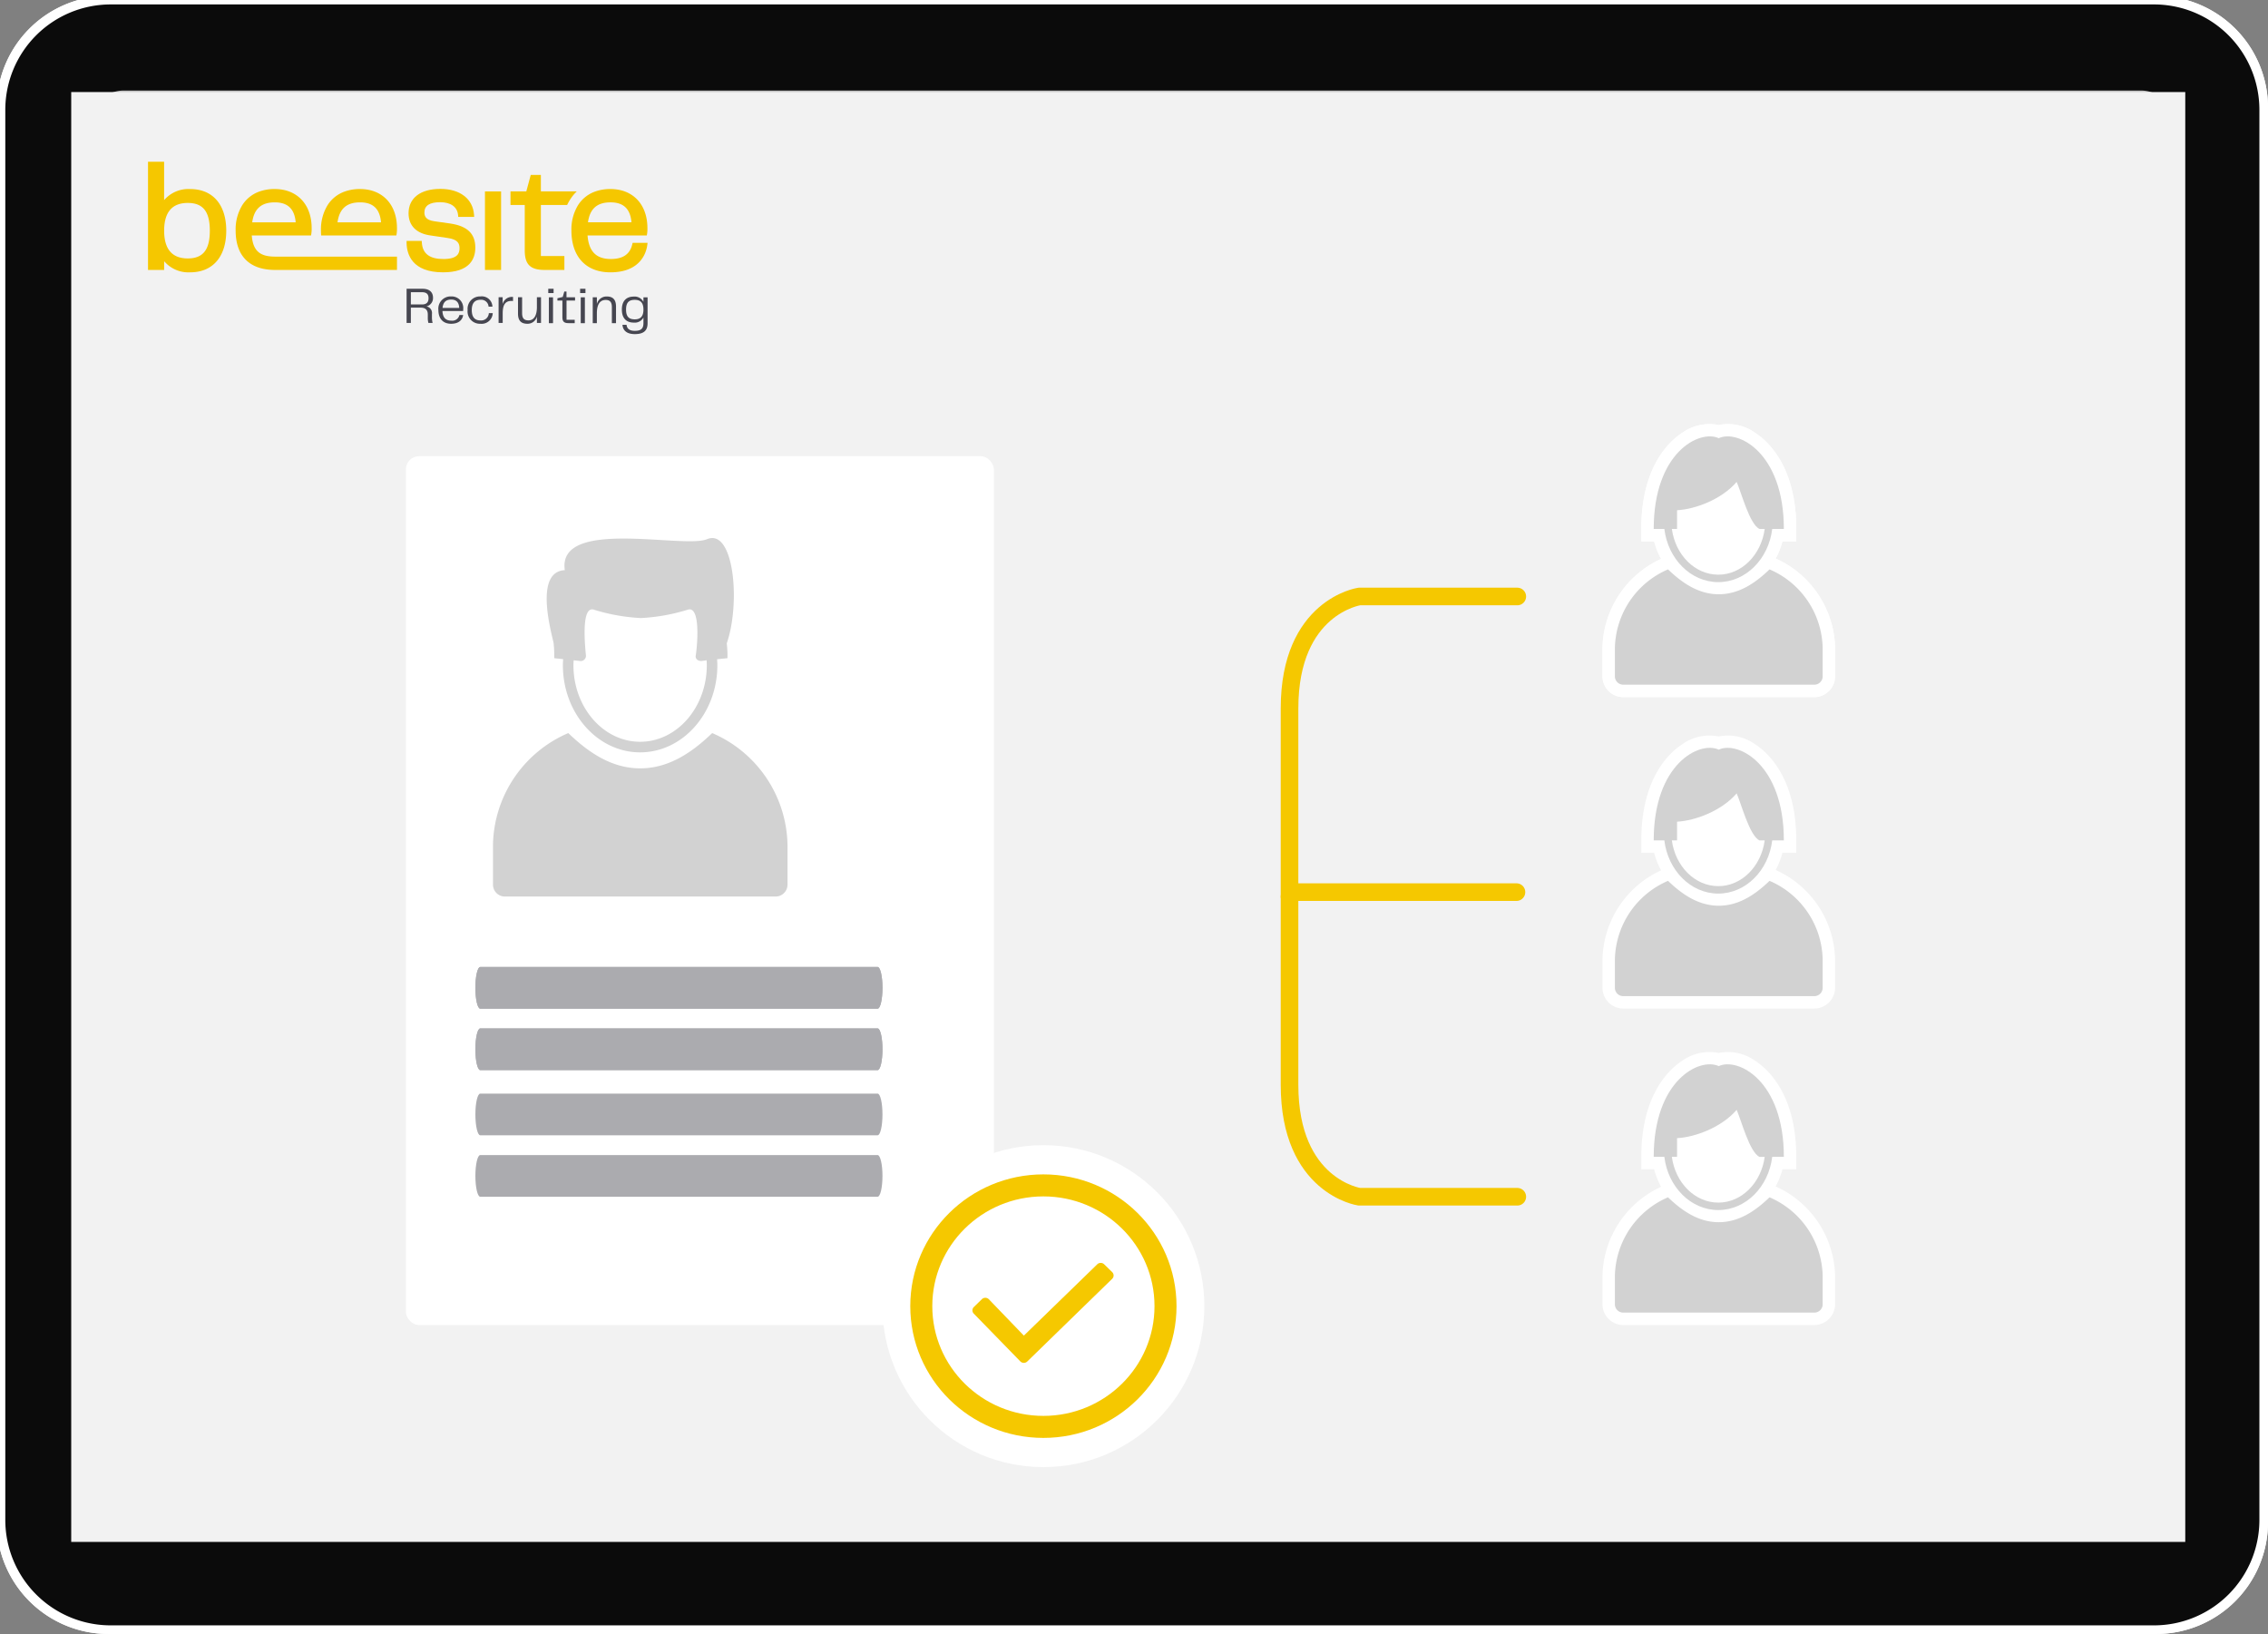 <svg xmlns="http://www.w3.org/2000/svg" xmlns:xlink="http://www.w3.org/1999/xlink" width="515" height="371" viewBox="0 0 515 371">
  <rect x="0" y="0" width="515" height="371" fill="#808080" stroke="none"/>
  <defs>
    <clipPath id="clip-path">
      <path id="Pfad_1850" data-name="Pfad 1850" d="M0-83.344H113.443v-39.141H0Z" transform="translate(0 122.485)" fill="none"/>
    </clipPath>
    <clipPath id="clip-img-graphic-beesite-Personalanforderungsprozess-Einfache_Freigaben">
      <rect width="515" height="371"/>
    </clipPath>
  </defs>
  <g id="img-graphic-beesite-Personalanforderungsprozess-Einfache_Freigaben" clip-path="url(#clip-img-graphic-beesite-Personalanforderungsprozess-Einfache_Freigaben)">
    <path id="Pfad_1" data-name="Pfad 1" d="M25.522,371.948a25.406,25.406,0,0,1-25.4-25.415V25.416A25.406,25.406,0,0,1,25.522,0H490.479a25.406,25.406,0,0,1,25.4,25.416V346.533a25.406,25.406,0,0,1-25.4,25.415Z" transform="translate(-0.875 -0.948)" fill="#fff"/>
    <path id="Pfad_2" data-name="Pfad 2" d="M26.01,369.993A23.94,23.94,0,0,1,2.078,346.044V25.9A23.94,23.94,0,0,1,26.01,1.955H489.99A23.94,23.94,0,0,1,513.921,25.9V346.044a23.94,23.94,0,0,1-23.931,23.949Z" transform="translate(-0.875 -0.948)" fill="#0b0b0b"/>
    <path id="Pfad_6" data-name="Pfad 6" d="M28.941,350.443a7.329,7.329,0,0,1-7.326-7.332V28.837a7.329,7.329,0,0,1,7.326-7.331h458.12a7.329,7.329,0,0,1,7.326,7.331V343.111a7.329,7.329,0,0,1-7.326,7.332Z" transform="translate(-0.875 -0.948)" fill="#c4c4c4"/>
    <rect id="Rechteck_1" data-name="Rechteck 1" width="480.042" height="329.198" transform="translate(17.172 20.052)" fill="#f2f2f2"/>
    <path id="Pfad_1-2" data-name="Pfad 1" d="M25.522,371.948a25.406,25.406,0,0,1-25.4-25.415V25.416A25.406,25.406,0,0,1,25.522,0H490.479a25.406,25.406,0,0,1,25.4,25.416V346.533a25.406,25.406,0,0,1-25.4,25.415Z" transform="translate(-0.875 -0.948)" fill="#fff"/>
    <path id="Pfad_2-2" data-name="Pfad 2" d="M26.01,369.993A23.94,23.94,0,0,1,2.078,346.044V25.9A23.94,23.94,0,0,1,26.01,1.955H489.99A23.94,23.94,0,0,1,513.921,25.9V346.044a23.94,23.94,0,0,1-23.931,23.949Z" transform="translate(-0.875 -0.948)" fill="#0b0b0b"/>
    <path id="Pfad_6-2" data-name="Pfad 6" d="M28.941,350.443a7.329,7.329,0,0,1-7.326-7.332V28.837a7.329,7.329,0,0,1,7.326-7.331h458.12a7.329,7.329,0,0,1,7.326,7.331V343.111a7.329,7.329,0,0,1-7.326,7.332Z" transform="translate(-0.875 -0.948)" fill="#c4c4c4"/>
    <rect id="Rechteck_1-2" data-name="Rechteck 1" width="480.042" height="329.198" transform="translate(16.172 20.901)" fill="#f2f2f2"/>
    <g id="Gruppe_10200" data-name="Gruppe 10200" transform="translate(33.604 159.202)">
      <g id="Gruppe_9430" data-name="Gruppe 9430" transform="translate(0 -122.485)" clip-path="url(#clip-path)">
        <g id="Gruppe_9425" data-name="Gruppe 9425" transform="translate(58.723 28.849)">
          <path id="Pfad_1845" data-name="Pfad 1845" d="M-7.453-7.578c1.085,0,1.482-.549,1.482-1.435s-.455-1.342-1.47-1.342H-9.984v2.777Zm2.4,4.2h-.945a4.082,4.082,0,0,1-.14-1.2v-.711c0-1.109-.6-1.564-1.668-1.564H-9.984v3.477h-.969v-7.759h3.617c1.6,0,2.38.793,2.38,2.042a1.923,1.923,0,0,1-1.5,1.96,1.509,1.509,0,0,1,1.26,1.7v.817a4.893,4.893,0,0,0,.151,1.237" transform="translate(10.953 11.137)" fill="#464650"/>
        </g>
        <g id="Gruppe_9426" data-name="Gruppe 9426" transform="translate(65.942 30.587)">
          <path id="Pfad_1846" data-name="Pfad 1846" d="M-10.062-5.566c-.047-1.342-.735-1.9-1.82-1.9-1.109,0-1.832.525-1.96,1.9Zm-4.726.478A2.786,2.786,0,0,1-11.894-8.18,2.636,2.636,0,0,1-9.152-5.275a2.333,2.333,0,0,1-.023.409h-4.69c.07,1.6.84,2.182,2.007,2.182a1.647,1.647,0,0,0,1.843-1.272h.852c-.117.887-.793,1.984-2.73,1.984-2.007,0-2.894-1.353-2.894-3.115" transform="translate(14.788 8.18)" fill="#464650"/>
        </g>
        <g id="Gruppe_9427" data-name="Gruppe 9427" transform="translate(72.579 30.588)">
          <path id="Pfad_1847" data-name="Pfad 1847" d="M-6.212,0A2.41,2.41,0,0,1-3.494,2.322h-.875A1.67,1.67,0,0,0-6.177.758c-1.237,0-2.007.665-2.007,2.346s.747,2.345,1.972,2.345a1.736,1.736,0,0,0,1.9-1.657h.887A2.52,2.52,0,0,1-6.212,6.207,2.8,2.8,0,0,1-9.129,3.1,2.813,2.813,0,0,1-6.212,0" transform="translate(9.129)" fill="#464650"/>
        </g>
        <g id="Gruppe_9428" data-name="Gruppe 9428" transform="translate(79.612 30.693)">
          <path id="Pfad_1848" data-name="Pfad 1848" d="M0-.174H.922V1.378A2.18,2.18,0,0,1,3.069-.256h.21V.666H3.022C1.3.607.934,1.867.934,3.513V5.66H0Z" transform="translate(0 0.256)" fill="#464650"/>
        </g>
        <g id="Gruppe_9429" data-name="Gruppe 9429" transform="translate(84.021 30.775)">
          <path id="Pfad_1849" data-name="Pfad 1849" d="M0-7.925v-3.722H.933V-8.03c0,1.3.572,1.634,1.458,1.634,1.213,0,1.9-1.085,1.9-3.022v-2.229h.933v5.834H4.294v-1.47a2.167,2.167,0,0,1-2.17,1.657C.653-5.627,0-6.4,0-7.925" transform="translate(0 11.647)" fill="#464650"/>
        </g>
      </g>
      <path id="Pfad_1851" data-name="Pfad 1851" d="M284.569-30.268h.94v5.874h-.94Zm-.141-1.939h1.21v.975h-1.21Z" transform="translate(-193.537 -61.429)" fill="#464650"/>
      <g id="Gruppe_9432" data-name="Gruppe 9432" transform="translate(0 -122.485)" clip-path="url(#clip-path)">
        <g id="Gruppe_9431" data-name="Gruppe 9431" transform="translate(92.97 29.484)">
          <path id="Pfad_1852" data-name="Pfad 1852" d="M-2.4-12.358v-3.76H-3.529v-.529l1.21-.294.352-1.222h.5v1.3H.478v.74H-1.461v4.371H.4v.763H-.991c-1.116,0-1.41-.435-1.41-1.374" transform="translate(3.529 18.161)" fill="#464650"/>
        </g>
      </g>
      <path id="Pfad_1854" data-name="Pfad 1854" d="M307.207-30.268h.94v5.874h-.94Zm-.141-1.939h1.211v.975h-1.211Z" transform="translate(-208.941 -61.429)" fill="#464650"/>
      <g id="Gruppe_9436" data-name="Gruppe 9436" transform="translate(0 -122.485)" clip-path="url(#clip-path)">
        <g id="Gruppe_9433" data-name="Gruppe 9433" transform="translate(100.992 30.6)">
          <path id="Pfad_1855" data-name="Pfad 1855" d="M0-.4H.94V1.138A2.252,2.252,0,0,1,3.184-.589c1.481,0,2.1.8,2.1,2.315V5.474h-.94V1.831C4.347.575,3.795.2,2.937.2c-1.3,0-2,1.01-2,3.031V5.474H0Z" transform="translate(0 0.589)" fill="#464650"/>
        </g>
        <g id="Gruppe_9434" data-name="Gruppe 9434" transform="translate(107.604 30.623)">
          <path id="Pfad_1856" data-name="Pfad 1856" d="M-6.23-11.007c1.257,0,1.974-.622,1.974-2.22s-.717-2.209-1.974-2.209c-1.34,0-1.974.622-1.974,2.209s.634,2.22,1.974,2.22M-9.015-9.762h.928c.071.775.564,1.363,1.868,1.363,1.387,0,1.962-.482,1.962-1.739v-1.28a2.225,2.225,0,0,1-2.185,1.151c-1.845,0-2.714-1.151-2.714-2.96s.869-2.949,2.714-2.949a2.256,2.256,0,0,1,2.185,1.2v-1.033h.94v5.886c0,1.563-.764,2.467-2.9,2.467-1.751,0-2.691-.764-2.8-2.1" transform="translate(9.156 16.176)" fill="#464650"/>
        </g>
        <g id="Gruppe_9435" data-name="Gruppe 9435" transform="translate(58.722 6.173)">
          <path id="Pfad_1857" data-name="Pfad 1857" d="M-21.16-16.742l-3.61-.507c-2.013-.284-2.283-1.178-2.283-2.017,0-1.535,1.2-2.317,3.562-2.317,2.413,0,3.9,1.057,4.079,2.9l.039.439h3.625l-.039-.516c-.27-3.605-3.2-5.845-7.636-5.845-4.527,0-7.23,2.07-7.23,5.541,0,2.8,1.781,4.595,5,5.034l3.919.575c2.331.333,2.655,1.313,2.655,2.321,0,1.139-.415,2.452-3.668,2.452-3.1,0-4.7-1.2-4.884-3.668l-.029-.449H-31.1l0,.492c.048,2.481,1.187,6.646,8.277,6.646,6.062,0,7.331-3.05,7.331-5.608,0-3.157-1.8-4.894-5.676-5.473" transform="translate(31.098 24.604)" fill="#f5c700"/>
        </g>
      </g>
      <path id="Pfad_1859" data-name="Pfad 1859" d="M239.448-83.545h3.664v-17.834h-3.664Z" transform="translate(-162.931 -14.361)" fill="#f5c700"/>
      <g id="Gruppe_9442" data-name="Gruppe 9442" transform="translate(0 -122.485)" clip-path="url(#clip-path)">
        <g id="Gruppe_9437" data-name="Gruppe 9437" transform="translate(82.317 2.997)">
          <path id="Pfad_1860" data-name="Pfad 1860" d="M-14.7-7.975V-11.72H-17l-1.009,3.745H-21.6v3.089h3.239V5.428c0,3.19,1.269,4.431,4.532,4.431h4.465V6.7H-14.7V-4.886h5.961a10.62,10.62,0,0,1,.719-1.3A9.888,9.888,0,0,1-6.553-7.975Z" transform="translate(21.598 11.72)" fill="#f5c700"/>
        </g>
        <g id="Gruppe_9438" data-name="Gruppe 9438" transform="translate(39.277 6.202)">
          <path id="Pfad_1861" data-name="Pfad 1861" d="M-36.453-22.456l.067-.4a7.315,7.315,0,0,0,.072-1.259c0-5.4-3.3-8.886-8.408-8.886a10.078,10.078,0,0,0-3.374.541,7.588,7.588,0,0,0-3.953,3.089,10.52,10.52,0,0,0-1.525,5.791c0,.386.014.763.043,1.125Zm-8.234-7.52c2.939,0,4.5,1.481,4.749,4.532h-9.875c.434-3.089,2.075-4.532,5.126-4.532" transform="translate(53.573 33.002)" fill="#f5c700"/>
        </g>
        <g id="Gruppe_9439" data-name="Gruppe 9439" transform="translate(19.902 6.202)">
          <path id="Pfad_1862" data-name="Pfad 1862" d="M-7.8-22.455H5.656l.068-.4A7.314,7.314,0,0,0,5.8-24.115c0-5.4-3.3-8.886-8.408-8.886a10.081,10.081,0,0,0-3.374.54,7.588,7.588,0,0,0-3.953,3.089,10.52,10.52,0,0,0-1.525,5.791c0,5.839,3.2,8.818,8.559,8.943v.012H25.172v-3.029H-2.584c-3.256-.026-4.929-1.186-5.216-4.8m5.222-7.52c2.939,0,4.5,1.481,4.749,4.532H-7.7c.435-3.089,2.076-4.532,5.126-4.532" transform="translate(11.463 33.001)" fill="#f5c700"/>
        </g>
        <g id="Gruppe_9440" data-name="Gruppe 9440" transform="translate(0 0)">
          <path id="Pfad_1863" data-name="Pfad 1863" d="M-20.349-13.216A7.272,7.272,0,0,0-26.242-10.7v-8.721H-29.9V5.158h3.663V3.165a7.246,7.246,0,0,0,5.893,2.529c5.14,0,8.21-3.533,8.21-9.455s-3.07-9.455-8.21-9.455m-.536,15.754c-3.552,0-5.357-2.119-5.357-6.3s1.805-6.3,5.357-6.3c3.465,0,5.015,1.945,5.015,6.3s-1.55,6.3-5.015,6.3" transform="translate(29.905 19.423)" fill="#f5c700"/>
        </g>
        <g id="Gruppe_9441" data-name="Gruppe 9441" transform="translate(96.15 6.202)">
          <path id="Pfad_1864" data-name="Pfad 1864" d="M-29.6-26.012l-.087.367c-.531,2.225-2.119,3.306-4.86,3.306-3.306,0-5-1.7-5.29-5.343h13.456l.068-.4a7.318,7.318,0,0,0,.072-1.26c0-5.4-3.3-8.886-8.408-8.886a10.073,10.073,0,0,0-3.374.541A7.588,7.588,0,0,0-41.973-34.6,10.522,10.522,0,0,0-43.5-28.806c0,5.946,3.311,9.494,8.852,9.494,7.018,0,8.181-4.711,8.369-6.154l.073-.545Zm-5.014-9.19c2.939,0,4.5,1.482,4.749,4.532h-9.875c.435-3.089,2.076-4.532,5.126-4.532" transform="translate(43.498 38.228)" fill="#f5c700"/>
        </g>
      </g>
    </g>
    <g id="Gruppe_10237" data-name="Gruppe 10237" transform="translate(-58.836 -43.419)">
      <g id="Gruppe_10235" data-name="Gruppe 10235" transform="translate(151 147)">
        <rect id="Rechteck_2410" data-name="Rechteck 2410" width="133.516" height="197.273" rx="3" fill="#fff"/>
      </g>
    </g>
    <g id="Gruppe_10452" data-name="Gruppe 10452" transform="translate(-22.723 11.672)">
      <path id="Pfad_2140" data-name="Pfad 2140" d="M68.155,73.062H6.715A6.722,6.722,0,0,1,0,66.347V57.233c0-12.25,8.25-24.441,19.616-28.989l2.4-.961,1.859,1.794c4.939,4.765,9.123,6.889,13.561,6.891s8.619-2.126,13.558-6.891l1.859-1.794,2.4.961C66.62,32.792,74.87,44.983,74.87,57.233v9.113a6.722,6.722,0,0,1-6.715,6.715M7.994,65.068H66.876V57.233A24.171,24.171,0,0,0,54.5,36.711c-4.043,3.521-9.751,7.249-17.064,7.252s-13.023-3.732-17.068-7.252A24.171,24.171,0,0,0,7.994,57.233Z" transform="translate(130.67 122.822)" fill="#fff"/>
      <path id="Pfad_2141" data-name="Pfad 2141" d="M32.837,56.666c-11.2,0-20.427-9.489-21.444-21.567l-2.053-.222V31.289a25.016,25.016,0,0,0-.1-2.8l-.131-.568C7.608,21.581,6.5,14.532,9.66,10.34a7.53,7.53,0,0,1,2.194-1.971,8.424,8.424,0,0,1,2.053-4C18.521-.66,28.819-.058,37.907.476c3.169.185,7.507.443,8.624.09a6.57,6.57,0,0,1,7.281,1.319c5.2,4.868,5.091,18.7,2.764,26.451.09,1.049.09,2.048.09,2.953v3.62l-2.39.237C53.24,47.2,44.019,56.666,32.837,56.666" transform="translate(135.24 106.483)" fill="#fff"/>
      <path id="Pfad_2142" data-name="Pfad 2142" d="M11.842,29.788l2.021.217c-.027.46-.061.921-.061,1.373,0,10.912,7.868,19.789,17.539,19.789s17.539-8.877,17.539-19.789c0-.446-.034-.9-.059-1.356l2.352-.235a23.614,23.614,0,0,0-.16-3.358c3.2-9.273,1.6-26.221-4.477-23.663C41.26,5.006,12.481-2.189,14.24,9.8c-6.875.32-3.2,13.59-2.558,16.468a25.9,25.9,0,0,1,.16,3.517m34.64,1.591c0,9.59-6.792,17.391-15.141,17.391S16.2,40.968,16.2,31.379c0-.361.029-.742.048-1.114l1.509.163a1.177,1.177,0,0,0,1.279-1.279c-.32-3.2-.959-11.192,1.759-10.392a43.244,43.244,0,0,0,10.712,1.919A43.244,43.244,0,0,0,42.22,18.756c2.718-.8,2.238,7.195,1.759,10.392-.16.8.48,1.279,1.279,1.279l1.119-.16.058-.006c.019.374.048.756.048,1.118" transform="translate(136.735 107.985)" fill="#d2d2d2"/>
      <path id="Pfad_2146" data-name="Pfad 2146" d="M52.272,30.206c-4.475,4.315-9.782,8.007-16.334,8.009S24.08,34.521,19.6,30.206A28.166,28.166,0,0,0,2.5,55.484V64.6a2.7,2.7,0,0,0,2.718,2.718h61.44A2.7,2.7,0,0,0,69.376,64.6V55.484a28.166,28.166,0,0,0-17.1-25.278" transform="translate(132.167 124.571)" fill="#d2d2d2"/>
    </g>
    <g id="Gruppe_10453" data-name="Gruppe 10453" transform="translate(107.947 219.556)">
      <path id="Pfad_1954" data-name="Pfad 1954" d="M1.1,0H91.338c.605,0,1.1,2.118,1.1,4.731s-.491,4.731-1.1,4.731H1.1C.491,9.462,0,7.344,0,4.731S.491,0,1.1,0Z" transform="translate(0 0)" fill="#ababaf"/>
      <path id="Pfad_1965" data-name="Pfad 1965" d="M1.1,0H91.338c.605,0,1.1,2.118,1.1,4.731s-.491,4.731-1.1,4.731H1.1C.491,9.462,0,7.344,0,4.731S.491,0,1.1,0Z" transform="translate(0 13.953)" fill="#ababaf"/>
    </g>
    <g id="Gruppe_10454" data-name="Gruppe 10454" transform="translate(107.947 248.309)">
      <path id="Pfad_1954-2" data-name="Pfad 1954" d="M1.1,0H91.338c.605,0,1.1,2.118,1.1,4.731s-.491,4.731-1.1,4.731H1.1C.491,9.462,0,7.344,0,4.731S.491,0,1.1,0Z" transform="translate(0 0)" fill="#ababaf"/>
      <path id="Pfad_1965-2" data-name="Pfad 1965" d="M1.1,0H91.338c.605,0,1.1,2.118,1.1,4.731s-.491,4.731-1.1,4.731H1.1C.491,9.462,0,7.344,0,4.731S.491,0,1.1,0Z" transform="translate(0 13.953)" fill="#ababaf"/>
    </g>
    <g id="Gruppe_10418" data-name="Gruppe 10418" transform="translate(194.88 254.206)">
      <circle id="Ellipse_83" data-name="Ellipse 83" cx="36.547" cy="36.547" r="36.547" transform="translate(5.5 5.812)" fill="#fff"/>
      <g id="Ellipse_84" data-name="Ellipse 84" transform="translate(16.819 17.442)" fill="#fff" stroke="#f5c800" stroke-width="5">
        <ellipse cx="25.228" cy="24.917" rx="25.228" ry="24.917" stroke="none"/>
        <ellipse cx="25.228" cy="24.917" rx="27.728" ry="27.417" fill="none"/>
      </g>
      <path id="chevron-down" d="M31.732,12.683l-1.822,1.774a1.126,1.126,0,0,1-1.565,0L20.378,6.186,3.711,22.38a1.127,1.127,0,0,1-1.565,0L.324,20.606a1.057,1.057,0,0,1,0-1.524L19.6.316a1.126,1.126,0,0,1,1.565,0L31.732,11.159A1.057,1.057,0,0,1,31.732,12.683Z" transform="translate(57.988 55.236) rotate(180)" fill="#f5c800"/>
    </g>
    <g id="Gruppe_10455" data-name="Gruppe 10455" transform="translate(363.878 96.253)">
      <path id="Pfad_2139" data-name="Pfad 2139" d="M60.3,39.663c-6.8,0-12.712-5.043-14.573-12.078h-2.91v-2.82c0-14.327,6.55-20.066,9.365-21.867A10.608,10.608,0,0,1,60.4,1.178a10.5,10.5,0,0,1,8.134,1.685c2.847,1.8,9.47,7.544,9.47,21.9v2.82H74.87C73.009,34.62,67.1,39.663,60.3,39.663" transform="translate(-34.001 -0.924)" fill="#fff"/>
      <path id="Pfad_2143" data-name="Pfad 2143" d="M83.083,59.579H39.738A4.743,4.743,0,0,1,35,54.842V48.413A22.8,22.8,0,0,1,48.84,27.962l1.693-.678,1.312,1.266c3.484,3.361,6.436,4.86,9.567,4.861s6.081-1.5,9.565-4.861l1.312-1.266,1.693.678A22.8,22.8,0,0,1,87.82,48.413v6.429a4.743,4.743,0,0,1-4.737,4.737M40.641,53.94h41.54V48.413a17.052,17.052,0,0,0-8.73-14.478c-2.853,2.484-6.879,5.114-12.039,5.116s-9.187-2.633-12.041-5.116a17.052,17.052,0,0,0-8.73,14.478Z" transform="translate(-35.002 2.449)" fill="#fff"/>
      <path id="Pfad_2144" data-name="Pfad 2144" d="M74.867,24.445c0-17.37-10.49-22.633-14.776-20.6-4.4-2.03-14.776,3.233-14.776,20.6H47.73c.82,6.808,5.993,12.078,12.248,12.078s11.428-5.27,12.247-12.078ZM59.978,34.831c-5.332,0-9.75-4.514-10.543-10.386h1.181V20.2c4.173-.226,10.152-2.481,13.535-6.429,1.015,2.256,2.933,9.662,5.189,10.677h1.18c-.792,5.872-5.21,10.386-10.542,10.386" transform="translate(-33.682 -0.603)" fill="#d2d2d2"/>
      <path id="Pfad_2145" data-name="Pfad 2145" d="M72.614,30.206c-3.157,3.044-6.9,5.649-11.523,5.65s-8.366-2.606-11.523-5.65A19.871,19.871,0,0,0,37.5,48.039v6.429a1.9,1.9,0,0,0,1.918,1.918H82.763a1.9,1.9,0,0,0,1.918-1.918V48.039A19.871,19.871,0,0,0,72.614,30.206" transform="translate(-34.682 2.822)" fill="#d2d2d2"/>
    </g>
    <g id="Gruppe_10456" data-name="Gruppe 10456" transform="translate(363.878 166.97)">
      <path id="Pfad_2139-2" data-name="Pfad 2139" d="M60.3,39.663c-6.8,0-12.712-5.043-14.573-12.078h-2.91v-2.82c0-14.327,6.55-20.066,9.365-21.867A10.608,10.608,0,0,1,60.4,1.178a10.5,10.5,0,0,1,8.134,1.685c2.847,1.8,9.47,7.544,9.47,21.9v2.82H74.87C73.009,34.62,67.1,39.663,60.3,39.663" transform="translate(-34.001 -0.924)" fill="#fff"/>
      <path id="Pfad_2143-2" data-name="Pfad 2143" d="M83.083,59.579H39.738A4.743,4.743,0,0,1,35,54.842V48.413A22.8,22.8,0,0,1,48.84,27.962l1.693-.678,1.312,1.266c3.484,3.361,6.436,4.86,9.567,4.861s6.081-1.5,9.565-4.861l1.312-1.266,1.693.678A22.8,22.8,0,0,1,87.82,48.413v6.429a4.743,4.743,0,0,1-4.737,4.737M40.641,53.94h41.54V48.413a17.052,17.052,0,0,0-8.73-14.478c-2.853,2.484-6.879,5.114-12.039,5.116s-9.187-2.633-12.041-5.116a17.052,17.052,0,0,0-8.73,14.478Z" transform="translate(-35.002 2.449)" fill="#fff"/>
      <path id="Pfad_2144-2" data-name="Pfad 2144" d="M74.867,24.445c0-17.37-10.49-22.633-14.776-20.6-4.4-2.03-14.776,3.233-14.776,20.6H47.73c.82,6.808,5.993,12.078,12.248,12.078s11.428-5.27,12.247-12.078ZM59.978,34.831c-5.332,0-9.75-4.514-10.543-10.386h1.181V20.2c4.173-.226,10.152-2.481,13.535-6.429,1.015,2.256,2.933,9.662,5.189,10.677h1.18c-.792,5.872-5.21,10.386-10.542,10.386" transform="translate(-33.682 -0.603)" fill="#d2d2d2"/>
      <path id="Pfad_2145-2" data-name="Pfad 2145" d="M72.614,30.206c-3.157,3.044-6.9,5.649-11.523,5.65s-8.366-2.606-11.523-5.65A19.871,19.871,0,0,0,37.5,48.039v6.429a1.9,1.9,0,0,0,1.918,1.918H82.763a1.9,1.9,0,0,0,1.918-1.918V48.039A19.871,19.871,0,0,0,72.614,30.206" transform="translate(-34.682 2.822)" fill="#d2d2d2"/>
    </g>
    <g id="Gruppe_10457" data-name="Gruppe 10457" transform="translate(363.878 238.826)">
      <path id="Pfad_2139-3" data-name="Pfad 2139" d="M60.3,39.663c-6.8,0-12.712-5.043-14.573-12.078h-2.91v-2.82c0-14.327,6.55-20.066,9.365-21.867A10.608,10.608,0,0,1,60.4,1.178a10.5,10.5,0,0,1,8.134,1.685c2.847,1.8,9.47,7.544,9.47,21.9v2.82H74.87C73.009,34.62,67.1,39.663,60.3,39.663" transform="translate(-34.001 -0.924)" fill="#fff"/>
      <path id="Pfad_2143-3" data-name="Pfad 2143" d="M83.083,59.579H39.738A4.743,4.743,0,0,1,35,54.842V48.413A22.8,22.8,0,0,1,48.84,27.962l1.693-.678,1.312,1.266c3.484,3.361,6.436,4.86,9.567,4.861s6.081-1.5,9.565-4.861l1.312-1.266,1.693.678A22.8,22.8,0,0,1,87.82,48.413v6.429a4.743,4.743,0,0,1-4.737,4.737M40.641,53.94h41.54V48.413a17.052,17.052,0,0,0-8.73-14.478c-2.853,2.484-6.879,5.114-12.039,5.116s-9.187-2.633-12.041-5.116a17.052,17.052,0,0,0-8.73,14.478Z" transform="translate(-35.002 2.449)" fill="#fff"/>
      <path id="Pfad_2144-3" data-name="Pfad 2144" d="M74.867,24.445c0-17.37-10.49-22.633-14.776-20.6-4.4-2.03-14.776,3.233-14.776,20.6H47.73c.82,6.808,5.993,12.078,12.248,12.078s11.428-5.27,12.247-12.078ZM59.978,34.831c-5.332,0-9.75-4.514-10.543-10.386h1.181V20.2c4.173-.226,10.152-2.481,13.535-6.429,1.015,2.256,2.933,9.662,5.189,10.677h1.18c-.792,5.872-5.21,10.386-10.542,10.386" transform="translate(-33.682 -0.603)" fill="#d2d2d2"/>
      <path id="Pfad_2145-3" data-name="Pfad 2145" d="M72.614,30.206c-3.157,3.044-6.9,5.649-11.523,5.65s-8.366-2.606-11.523-5.65A19.871,19.871,0,0,0,37.5,48.039v6.429a1.9,1.9,0,0,0,1.918,1.918H82.763a1.9,1.9,0,0,0,1.918-1.918V48.039A19.871,19.871,0,0,0,72.614,30.206" transform="translate(-34.682 2.822)" fill="#d2d2d2"/>
    </g>
    <g id="Gruppe_10458" data-name="Gruppe 10458" transform="translate(292.816 135.435)">
      <g id="Gruppe_10305" data-name="Gruppe 10305" transform="translate(0 0)">
        <path id="Pfad_2187" data-name="Pfad 2187" d="M-23782.205-2028.355h-35.869s-15.85,2.292-15.85,25.417v42.728" transform="translate(23833.924 2028.355)" fill="none" stroke="#f5c800" stroke-linecap="round" stroke-linejoin="round" stroke-width="4"/>
        <path id="Pfad_2188" data-name="Pfad 2188" d="M-23782.205-1960.21h-35.869s-15.85-2.292-15.85-25.417v-42.728" transform="translate(23833.924 2096.5)" fill="none" stroke="#f5c800" stroke-linecap="round" stroke-linejoin="round" stroke-width="4"/>
      </g>
      <line id="Linie_47" data-name="Linie 47" x1="51.249" transform="translate(0.282 67.126)" fill="none" stroke="#f5c800" stroke-linecap="round" stroke-width="4"/>
    </g>
    <g id="Gruppe_10461" data-name="Gruppe 10461" transform="translate(107.947 219.556)">
      <path id="Pfad_1954-3" data-name="Pfad 1954" d="M1.1,0H91.338c.605,0,1.1,2.118,1.1,4.731s-.491,4.731-1.1,4.731H1.1C.491,9.462,0,7.344,0,4.731S.491,0,1.1,0Z" transform="translate(0 0)" fill="#ababaf"/>
      <path id="Pfad_1965-3" data-name="Pfad 1965" d="M1.1,0H91.338c.605,0,1.1,2.118,1.1,4.731s-.491,4.731-1.1,4.731H1.1C.491,9.462,0,7.344,0,4.731S.491,0,1.1,0Z" transform="translate(0 13.953)" fill="#ababaf"/>
    </g>
    <g id="Gruppe_10462" data-name="Gruppe 10462" transform="translate(-22.723 11.672)">
      <path id="Pfad_2140-2" data-name="Pfad 2140" d="M68.155,73.062H6.715A6.722,6.722,0,0,1,0,66.347V57.233c0-12.25,8.25-24.441,19.616-28.989l2.4-.961,1.859,1.794c4.939,4.765,9.123,6.889,13.561,6.891s8.619-2.126,13.558-6.891l1.859-1.794,2.4.961C66.62,32.792,74.87,44.983,74.87,57.233v9.113a6.722,6.722,0,0,1-6.715,6.715M7.994,65.068H66.876V57.233A24.171,24.171,0,0,0,54.5,36.711c-4.043,3.521-9.751,7.249-17.064,7.252s-13.023-3.732-17.068-7.252A24.171,24.171,0,0,0,7.994,57.233Z" transform="translate(130.67 122.822)" fill="#fff"/>
      <path id="Pfad_2141-2" data-name="Pfad 2141" d="M32.837,56.666c-11.2,0-20.427-9.489-21.444-21.567l-2.053-.222V31.289a25.016,25.016,0,0,0-.1-2.8l-.131-.568C7.608,21.581,6.5,14.532,9.66,10.34a7.53,7.53,0,0,1,2.194-1.971,8.424,8.424,0,0,1,2.053-4C18.521-.66,28.819-.058,37.907.476c3.169.185,7.507.443,8.624.09a6.57,6.57,0,0,1,7.281,1.319c5.2,4.868,5.091,18.7,2.764,26.451.09,1.049.09,2.048.09,2.953v3.62l-2.39.237C53.24,47.2,44.019,56.666,32.837,56.666" transform="translate(135.24 106.483)" fill="#fff"/>
      <path id="Pfad_2142-2" data-name="Pfad 2142" d="M11.842,29.788l2.021.217c-.027.46-.061.921-.061,1.373,0,10.912,7.868,19.789,17.539,19.789s17.539-8.877,17.539-19.789c0-.446-.034-.9-.059-1.356l2.352-.235a23.614,23.614,0,0,0-.16-3.358c3.2-9.273,1.6-26.221-4.477-23.663C41.26,5.006,12.481-2.189,14.24,9.8c-6.875.32-3.2,13.59-2.558,16.468a25.9,25.9,0,0,1,.16,3.517m34.64,1.591c0,9.59-6.792,17.391-15.141,17.391S16.2,40.968,16.2,31.379c0-.361.029-.742.048-1.114l1.509.163a1.177,1.177,0,0,0,1.279-1.279c-.32-3.2-.959-11.192,1.759-10.392a43.244,43.244,0,0,0,10.712,1.919A43.244,43.244,0,0,0,42.22,18.756c2.718-.8,2.238,7.195,1.759,10.392-.16.8.48,1.279,1.279,1.279l1.119-.16.058-.006c.019.374.048.756.048,1.118" transform="translate(136.735 107.985)" fill="#d2d2d2"/>
      <path id="Pfad_2146-2" data-name="Pfad 2146" d="M52.272,30.206c-4.475,4.315-9.782,8.007-16.334,8.009S24.08,34.521,19.6,30.206A28.166,28.166,0,0,0,2.5,55.484V64.6a2.7,2.7,0,0,0,2.718,2.718h61.44A2.7,2.7,0,0,0,69.376,64.6V55.484a28.166,28.166,0,0,0-17.1-25.278" transform="translate(132.167 124.571)" fill="#d2d2d2"/>
    </g>
    <g id="Gruppe_10476" data-name="Gruppe 10476" transform="translate(363.879 96.253)">
      <path id="Pfad_2139-4" data-name="Pfad 2139" d="M60.3,39.663c-6.8,0-12.712-5.043-14.573-12.078h-2.91v-2.82c0-14.327,6.55-20.066,9.365-21.867A10.608,10.608,0,0,1,60.4,1.178a10.5,10.5,0,0,1,8.134,1.685c2.847,1.8,9.47,7.544,9.47,21.9v2.82H74.87C73.009,34.62,67.1,39.663,60.3,39.663" transform="translate(-34.001 -0.924)" fill="#fff"/>
      <path id="Pfad_2143-4" data-name="Pfad 2143" d="M83.083,59.579H39.738A4.743,4.743,0,0,1,35,54.842V48.413A22.8,22.8,0,0,1,48.84,27.962l1.693-.678,1.312,1.266c3.484,3.361,6.436,4.86,9.567,4.861s6.081-1.5,9.565-4.861l1.312-1.266,1.693.678A22.8,22.8,0,0,1,87.82,48.413v6.429a4.743,4.743,0,0,1-4.737,4.737M40.641,53.94h41.54V48.413a17.052,17.052,0,0,0-8.73-14.478c-2.853,2.484-6.879,5.114-12.039,5.116s-9.187-2.633-12.041-5.116a17.052,17.052,0,0,0-8.73,14.478Z" transform="translate(-35.002 2.449)" fill="#fff"/>
      <path id="Pfad_2144-4" data-name="Pfad 2144" d="M74.867,24.445c0-17.37-10.49-22.633-14.776-20.6-4.4-2.03-14.776,3.233-14.776,20.6H47.73c.82,6.808,5.993,12.078,12.248,12.078s11.428-5.27,12.247-12.078ZM59.978,34.831c-5.332,0-9.75-4.514-10.543-10.386h1.181V20.2c4.173-.226,10.152-2.481,13.535-6.429,1.015,2.256,2.933,9.662,5.189,10.677h1.18c-.792,5.872-5.21,10.386-10.542,10.386" transform="translate(-33.682 -0.603)" fill="#d2d2d2"/>
      <path id="Pfad_2145-4" data-name="Pfad 2145" d="M72.614,30.206c-3.157,3.044-6.9,5.649-11.523,5.65s-8.366-2.606-11.523-5.65A19.871,19.871,0,0,0,37.5,48.039v6.429a1.9,1.9,0,0,0,1.918,1.918H82.763a1.9,1.9,0,0,0,1.918-1.918V48.039A19.871,19.871,0,0,0,72.614,30.206" transform="translate(-34.682 2.822)" fill="#d2d2d2"/>
    </g>
  </g>
</svg>
